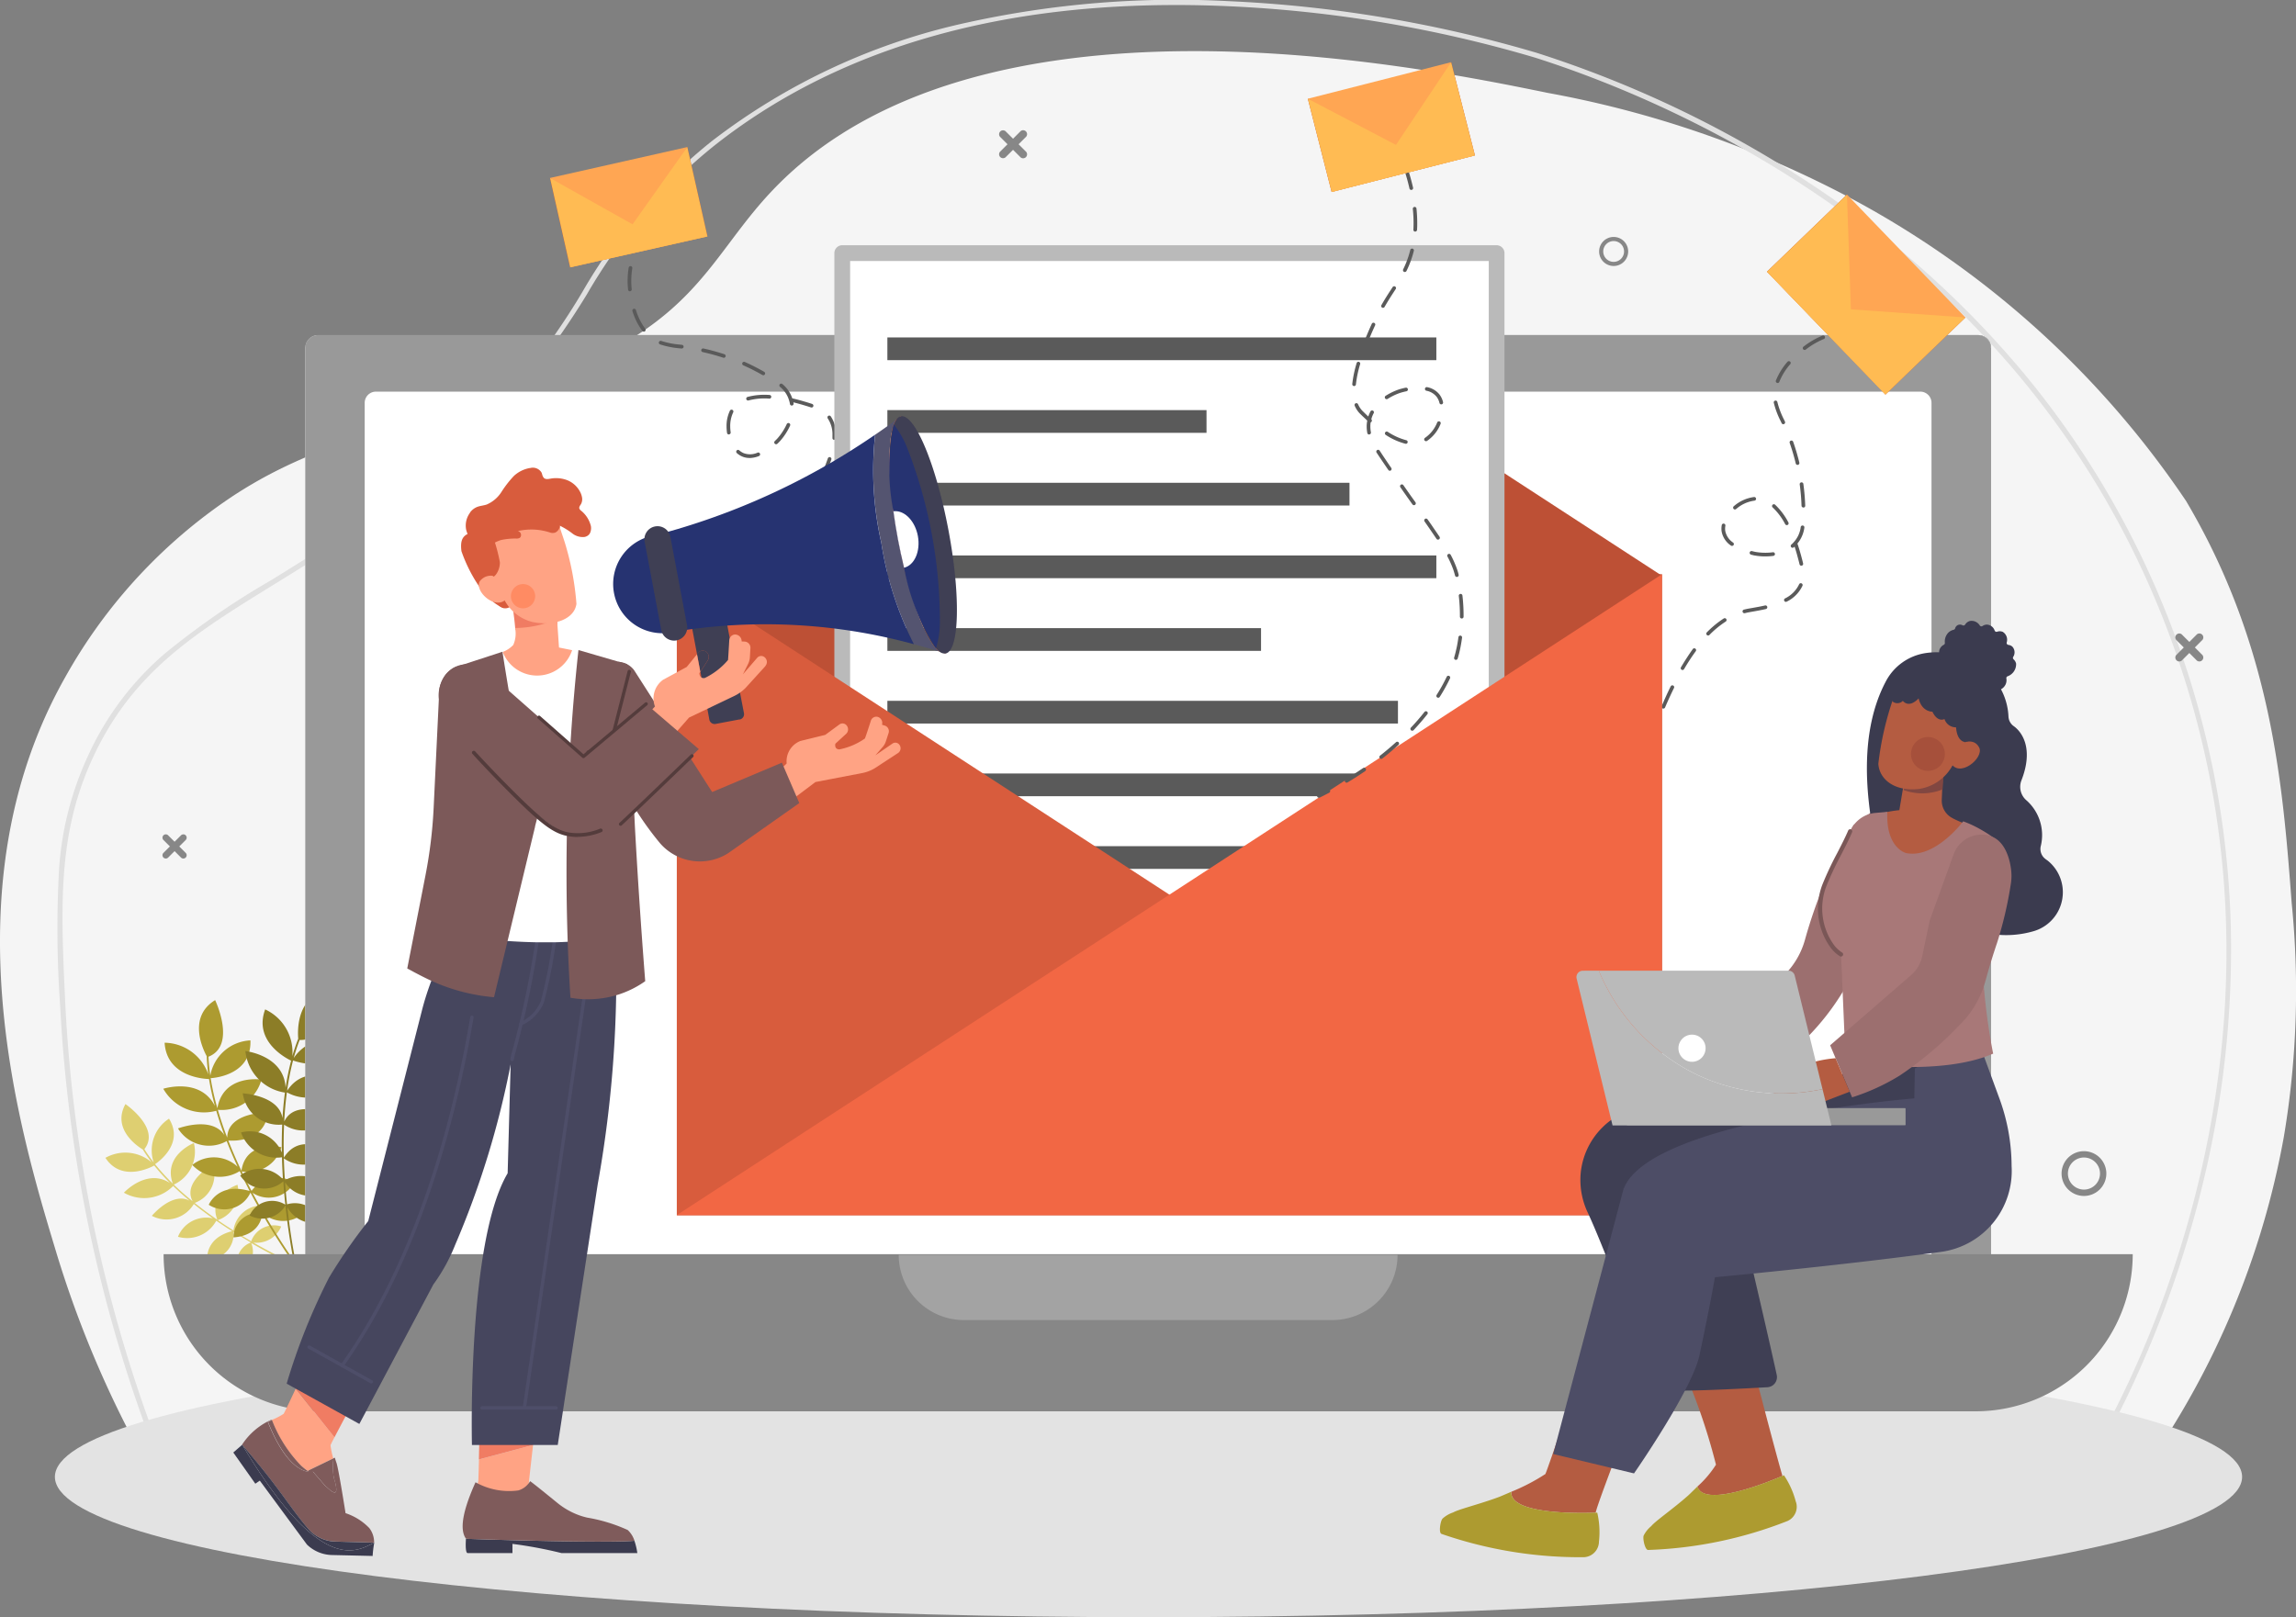 <?xml version="1.0" encoding="utf-8"?>
<svg id="img-newsletter" xmlns="http://www.w3.org/2000/svg" xmlns:xlink="http://www.w3.org/1999/xlink" width="116.521" height="82.088" viewBox="0 0 116.521 82.088">
  <rect x="0" y="0" width="116.521" height="82.088" fill="#808080" stroke="none"/>
  <defs>
    <clipPath id="clip-path">
      <rect id="Rectangle_21" data-name="Rectangle 21" width="116.521" height="82.088" fill="none"/>
    </clipPath>
    <clipPath id="clip-path-3">
      <rect id="Rectangle_17" data-name="Rectangle 17" width="1.719" height="1.719" fill="none"/>
    </clipPath>
    <clipPath id="clip-path-4">
      <path id="Path_112" data-name="Path 112" d="M1646.045,941.888c.063.463.14.944.233,1.437s.2.973.307,1.429c.532-.129.843-.841.7-1.615-.137-.728-.63-1.257-1.139-1.257a.738.738,0,0,0-.1.007" transform="translate(-1646.045 -941.881)" fill="none"/>
    </clipPath>
    <linearGradient id="linear-gradient" x1="-23.843" y1="18.267" x2="-23.828" y2="18.267" gradientUnits="objectBoundingBox">
      <stop offset="0" stop-color="#ffe3ee"/>
      <stop offset="1" stop-color="#fff"/>
    </linearGradient>
  </defs>
  <g id="Group_14" data-name="Group 14" clip-path="url(#clip-path)">
    <g id="Group_9" data-name="Group 9" transform="translate(0 0)">
      <g id="Group_8" data-name="Group 8" clip-path="url(#clip-path)">
        <path id="Path_2" data-name="Path 2" d="M7.47,165.947A53.933,53.933,0,0,1,2.845,155.1c-1.858-6.15-5.582-18.475.478-29.183a26.567,26.567,0,0,1,8.611-9.249c2.326-1.5,4.261-2.22,8.133-3.668,6.7-2.507,8.185-2.1,11.343-3.871,4.262-2.387,5.175-5.147,7.793-7.9,10.348-10.89,32.709-6.307,39.363-4.944a52.876,52.876,0,0,1,13.781,4.537,47.429,47.429,0,0,1,18.592,16.168c4.377,7.389,4.912,14.462,5.363,20.412a44.664,44.664,0,0,1-.4,11.881,42.264,42.264,0,0,1-7.038,16.824,389.634,389.634,0,0,1-85.958,1.6q-7.734-.721-15.438-1.758" transform="translate(0 -91.566)" fill="#f5f5f5"/>
        <path id="Path_3" data-name="Path 3" d="M111.081,75.09l-.033-.081A73.6,73.6,0,0,1,105.724,51.1a55.266,55.266,0,0,1-.06-6.973,16.255,16.255,0,0,1,1.507-5.845,15.017,15.017,0,0,1,3.881-5.129,40.536,40.536,0,0,1,5.377-3.708c1.724-1.064,3.678-2.27,5.772-3.811A35.037,35.037,0,0,0,132.233,14.8a27.1,27.1,0,0,1,6.55-7.633,32.533,32.533,0,0,1,12.975-6.028A49.453,49.453,0,0,1,165.014.054a65.322,65.322,0,0,1,15.643,2.624,56.537,56.537,0,0,1,15.763,7.931,48.637,48.637,0,0,1,9.108,8.518,45.47,45.47,0,0,1,7.264,12.465,45.944,45.944,0,0,1,3.089,15.45,50.211,50.211,0,0,1-1.444,13.132,54.776,54.776,0,0,1-3.264,9.513,43.8,43.8,0,0,1-2.377,4.6l-.037.062h-.072l-97.516.744ZM162.345.251c-9.543,0-17.405,2.389-23.4,7.116a26.887,26.887,0,0,0-6.492,7.57,41.949,41.949,0,0,1-3.6,5.018,38.479,38.479,0,0,1-6.491,5.887c-2.1,1.547-4.061,2.756-5.789,3.822-3.986,2.46-7.134,4.4-9.161,8.727-1.841,3.927-1.666,7.606-1.423,12.7a73.324,73.324,0,0,0,5.274,23.744l97.356-.743c2.156-3.587,11.953-21.7,3.94-42.4C205.15,12.56,187.726,5.2,180.578,2.923A65.033,65.033,0,0,0,165,.311q-1.349-.06-2.657-.06" transform="translate(-102.668 0.004)" fill="#e0e0e0"/>
        <path id="Path_4" data-name="Path 4" d="M201.823,2041.241c-.282-.163-.574-.338-.871-.525a1.284,1.284,0,0,1-1.331,1.383s-.135-1.07,1.262-1.427l-.165-.1c-.208-.134-.423-.278-.642-.429a1.681,1.681,0,0,1-1.944.816,1.548,1.548,0,0,1,1.77-.937c-.32-.226-.645-.468-.966-.726a1.611,1.611,0,0,1-2.13.6s1.019-1.234,1.915-.771c-.285-.236-.564-.484-.833-.743a2.07,2.07,0,0,1-2.5.339s1.16-1.262,2.344-.487a10.925,10.925,0,0,1-.806-.891c-.231.125-1.675.838-2.475-.391a2.057,2.057,0,0,1,2.351.233,7.835,7.835,0,0,1-.456-.657c-.263-.159-1.58-1.035-.88-2.305,0,0,1.8,1.231.961,2.287a7.887,7.887,0,0,0,.474.675,1.907,1.907,0,0,1,.777-2.221c.766,1.24-.486,2.158-.708,2.308a10.967,10.967,0,0,0,.9.989c-.514-1.432,1.069-2.061,1.069-2.061a1.832,1.832,0,0,1-1.019,2.11c.306.3.628.578.956.845-.535-.993,1.02-1.858,1.02-1.858a1.526,1.526,0,0,1-.916,1.943c.383.308.772.594,1.151.855-.5-1.282,1.022-1.775,1.022-1.775a1.533,1.533,0,0,1-1,1.793c.2.14.4.273.6.4l.194.124a1.458,1.458,0,0,1,1.453-1.27,1.3,1.3,0,0,1-1.375,1.32c.281.176.556.341.823.5a1.225,1.225,0,0,1,1.524-.752,1.354,1.354,0,0,1-1.41.818,28.134,28.134,0,0,0,2.575,1.31.038.038,0,0,1,.02.05.04.04,0,0,1-.053.02,28.369,28.369,0,0,1-2.653-1.355,1.2,1.2,0,0,1-.595,1.524,1.094,1.094,0,0,1,.558-1.546" transform="translate(-189.1 -1978.181)" fill="#decf71"/>
        <path id="Path_5" data-name="Path 5" d="M303.237,1853.071s.472-1.16,2.071-.7l-.1-.2c-.132-.257-.266-.528-.4-.808a1.913,1.913,0,0,1-2.408-.314,1.759,1.759,0,0,1,2.3.092c-.192-.416-.38-.852-.555-1.3a1.843,1.843,0,0,1-2.469-.644s1.72-.651,2.353.341c-.151-.405-.29-.819-.412-1.237a2.378,2.378,0,0,1-2.688-1.118s1.876-.6,2.621.879a12.986,12.986,0,0,1-.3-1.372c-.3-.009-2.151-.134-2.254-1.844a2.389,2.389,0,0,1,2.22,1.616,9.342,9.342,0,0,1-.084-.934c-.173-.314-.993-1.971.428-2.844,0,0,1.1,2.3-.337,2.873a9.353,9.353,0,0,0,.091.96,2.174,2.174,0,0,1,2.037-1.789c.063,1.7-1.711,1.9-2.018,1.918a13.031,13.031,0,0,0,.341,1.527c.3-1.748,2.239-1.457,2.239-1.457a2.083,2.083,0,0,1-2.216,1.535c.139.479.3.952.476,1.413.028-1.316,2.075-1.28,2.075-1.28-.177,1.494-1.715,1.45-2.019,1.427.209.535.436,1.052.666,1.537.23-1.587,2.03-1.2,2.03-1.2a1.742,1.742,0,0,1-2.014,1.228c.124.26.249.512.372.752q.062.121.125.24a1.656,1.656,0,0,1,2.174-.434,1.481,1.481,0,0,1-2.124.529c.181.342.363.67.542.981a1.4,1.4,0,0,1,1.951.132,1.541,1.541,0,0,1-1.874,0,33.344,33.344,0,0,0,1.832,2.83.044.044,0,0,1-.009.063.046.046,0,0,1-.064-.011,33.6,33.6,0,0,1-1.885-2.921c-.018.2-.17,1.094-1.46,1.192a1.255,1.255,0,0,1,1.436-1.234c-.189-.329-.382-.678-.574-1.041a1.458,1.458,0,0,1-2.116.619" transform="translate(-292.642 -1791.919)" fill="#ad9b30"/>
        <path id="Path_6" data-name="Path 6" d="M442.3,1835.456a1.578,1.578,0,0,1,2.179.194q-.008-.113-.014-.228c-.017-.289-.03-.591-.038-.9a1.913,1.913,0,0,1-2.076-1.26,1.759,1.759,0,0,1,2.07,1.015c-.008-.458,0-.933.018-1.415a1.842,1.842,0,0,1-2-1.587s1.836.1,2.015,1.263c.026-.431.066-.866.124-1.3a2.377,2.377,0,0,1-2.007-2.109s1.957.213,2.042,1.863a13,13,0,0,1,.279-1.376c-.272-.13-1.914-.991-1.317-2.6a2.389,2.389,0,0,1,1.378,2.375,9.334,9.334,0,0,1,.3-.888c-.031-.358-.112-2.2,1.541-2.428,0,0,.081,2.548-1.469,2.492a9.361,9.361,0,0,0-.3.915,2.174,2.174,0,0,1,2.586-.813c-.63,1.581-2.331,1.044-2.621.939a13.025,13.025,0,0,0-.3,1.535c.98-1.478,2.636-.428,2.636-.428a2.084,2.084,0,0,1-2.648.509c-.067.494-.11.992-.135,1.485.558-1.192,2.415-.333,2.415-.333a1.737,1.737,0,0,1-2.423.49c-.025.574-.026,1.138-.012,1.675.852-1.359,2.34-.273,2.34-.273a1.742,1.742,0,0,1-2.339.31c.008.288.02.569.036.838q.008.136.017.27a1.656,1.656,0,0,1,2.164.481,1.481,1.481,0,0,1-2.156-.374c.027.385.061.759.1,1.117a1.4,1.4,0,0,1,1.732.909,1.541,1.541,0,0,1-1.715-.756,33.377,33.377,0,0,0,.532,3.329.044.044,0,0,1-.033.053.046.046,0,0,1-.054-.036,33.564,33.564,0,0,1-.544-3.434,1.371,1.371,0,0,1-1.817.5,1.255,1.255,0,0,1,1.812-.549c-.04-.378-.076-.774-.1-1.184a1.458,1.458,0,0,1-2.186-.289" transform="translate(-430.118 -1775.779)" fill="#8c7d27"/>
        <path id="Path_7" data-name="Path 7" d="M101.142,2470.031c0-3.934,24.846-7.123,55.5-7.123s55.5,3.189,55.5,7.123-24.846,7.123-55.5,7.123-55.5-3.189-55.5-7.123" transform="translate(-98.356 -2395.066)" fill="#e3e3e3"/>
        <path id="Path_8" data-name="Path 8" d="M648.1,618.136v53.137a.654.654,0,0,1-.625.653h-84.3a.654.654,0,0,1-.62-.653V618.136a.615.615,0,0,1,.005-.08.654.654,0,0,1,.556-.568h0l.057-.005h84.3a.654.654,0,0,1,.625.653" transform="translate(-547.053 -600.473)" fill="#333"/>
        <path id="Path_9" data-name="Path 9" d="M751.053,766.156H672.678a.57.57,0,0,1-.57-.57V722.242a.57.57,0,0,1,.57-.57h78.375a.57.57,0,0,1,.57.57v43.344a.57.57,0,0,1-.57.57" transform="translate(-653.594 -701.793)" fill="#fff"/>
        <path id="Path_10" data-name="Path 10" d="M647.93,618.136v53.137a.654.654,0,0,1-.62.653h-84.3a.654.654,0,0,1-.625-.653V618.136a.637.637,0,0,1,.01-.111.653.653,0,0,1,.556-.537h0l.057-.005h84.3a.654.654,0,0,1,.62.653" transform="translate(-546.889 -600.473)" fill="#fff"/>
        <path id="Path_11" data-name="Path 11" d="M648.277,618.136v46.7H562.732V618.025a.653.653,0,0,1,.556-.537h0l.057-.005h84.3a.654.654,0,0,1,.625.653" transform="translate(-547.231 -600.473)" fill="#999"/>
        <path id="Path_12" data-name="Path 12" d="M751.439,722.24v43.914H671.924V722.24a.57.57,0,0,1,.57-.57h78.375a.57.57,0,0,1,.57.57" transform="translate(-653.416 -701.791)" fill="#fff"/>
        <path id="Path_13" data-name="Path 13" d="M301.39,2311.166h99.933a7.975,7.975,0,0,1-7.975,7.975H309.365A7.975,7.975,0,0,1,301.39,2311.166Z" transform="translate(-293.088 -2247.504)" fill="#878787"/>
        <path id="Path_14" data-name="Path 14" d="M1677.76,2315.6h-18.7a3.307,3.307,0,0,1-3.307-3.307h25.315a3.307,3.307,0,0,1-3.307,3.307" transform="translate(-1610.143 -2248.595)" fill="#a3a3a3"/>
        <path id="Path_15" data-name="Path 15" d="M3393.895,606.208a.093.093,0,0,1-.014-.185,4.743,4.743,0,0,1,.544-.05.093.093,0,1,1,.006.186,4.56,4.56,0,0,0-.523.048h-.014" transform="translate(-3300.318 -589.282)" fill="#5a5a5a"/>
        <path id="Path_16" data-name="Path 16" d="M3033.119,639.266a.1.1,0,0,1-.03,0,.093.093,0,0,1-.058-.118c.121-.357.245-.7.37-1.033a.093.093,0,0,1,.174.066c-.124.327-.247.673-.368,1.027a.093.093,0,0,1-.088.063m.776-2.046a.092.092,0,0,1-.036-.008.093.093,0,0,1-.049-.122c.15-.35.3-.686.458-1a.093.093,0,1,1,.167.082c-.153.31-.306.643-.454.99a.093.093,0,0,1-.086.056m.974-1.958a.093.093,0,0,1-.08-.14c.2-.334.4-.645.6-.924a.093.093,0,0,1,.15.11c-.2.273-.4.579-.593.908a.093.093,0,0,1-.08.046m1.3-1.752a.093.093,0,0,1-.066-.158,5.01,5.01,0,0,1,.859-.706.093.093,0,0,1,.1.157,4.82,4.82,0,0,0-.827.68.093.093,0,0,1-.066.028m1.84-1.132a.093.093,0,0,1-.023-.183l.108-.025c.092-.02.2-.039.329-.061.192-.034.41-.072.64-.125a.093.093,0,0,1,.042.181c-.235.054-.456.093-.65.127-.125.022-.233.041-.322.06l-.1.024-.023,0m2.106-.574a.093.093,0,0,1-.044-.175,1.525,1.525,0,0,0,.715-.716.093.093,0,0,1,.171.074,1.706,1.706,0,0,1-.8.806.093.093,0,0,1-.044.011m.785-1.835a.093.093,0,0,1-.09-.072c-.033-.141-.074-.29-.117-.449-.019-.071-.064-.235-.135-.448l-.04.036a.093.093,0,0,1-.123-.14,1.332,1.332,0,0,0,.119-.118.094.094,0,0,1,.027-.031,1.386,1.386,0,0,0,.329-.741.093.093,0,0,1,.184.031,1.581,1.581,0,0,1-.352.807c.091.264.148.471.17.552.044.161.086.313.119.458a.093.093,0,0,1-.07.112l-.021,0m-1.821-.469a3.032,3.032,0,0,1-.531-.044c-.02,0-.094-.018-.2-.046a.093.093,0,1,1,.047-.18c.1.026.169.039.187.043a2.869,2.869,0,0,0,.5.041,2.811,2.811,0,0,0,.368-.024.093.093,0,1,1,.024.184,3,3,0,0,1-.393.025m-1.7-.533a.092.092,0,0,1-.056-.019,1.1,1.1,0,0,1-.469-.713.956.956,0,0,1-.01-.14,1.038,1.038,0,0,1,.016-.178.093.093,0,1,1,.183.032.863.863,0,0,0-.013.146.749.749,0,0,0,.008.113.925.925,0,0,0,.4.592.093.093,0,0,1-.056.167m2.779-1.055a.093.093,0,0,1-.082-.049,3.171,3.171,0,0,0-.635-.848.093.093,0,1,1,.124-.139,3.36,3.36,0,0,1,.674.9.093.093,0,0,1-.037.126.092.092,0,0,1-.044.011m-2.631-.794a.093.093,0,0,1-.06-.164,1.949,1.949,0,0,1,1.033-.469.093.093,0,0,1,.018.185,1.76,1.76,0,0,0-.931.425.094.094,0,0,1-.06.022m3.472-.1a.093.093,0,0,1-.093-.09,10.636,10.636,0,0,0-.092-1.081.093.093,0,0,1,.185-.025,11.009,11.009,0,0,1,.094,1.1.093.093,0,0,1-.09.1h0m-.3-2.166a.093.093,0,0,1-.09-.071,10.783,10.783,0,0,0-.307-1.041.093.093,0,1,1,.176-.062,11,11,0,0,1,.313,1.059.093.093,0,0,1-.069.112l-.022,0m-.724-2.062a.093.093,0,0,1-.084-.054l-.039-.084a4.32,4.32,0,0,1-.36-.956.093.093,0,0,1,.182-.037,4.17,4.17,0,0,0,.346.914l.04.085a.093.093,0,0,1-.084.132m-.288-2.093a.093.093,0,0,1-.087-.126,3.333,3.333,0,0,1,.59-.954.093.093,0,0,1,.141.121,3.147,3.147,0,0,0-.558.9.093.093,0,0,1-.087.06m1.37-1.678a.093.093,0,0,1-.058-.166,4.15,4.15,0,0,1,.965-.562.093.093,0,0,1,.072.172,3.97,3.97,0,0,0-.921.537.092.092,0,0,1-.057.02" transform="translate(-2949.48 -601.256)" fill="#5a5a5a"/>
        <path id="Path_17" data-name="Path 17" d="M3015.286,1411.744a.09.09,0,0,1-.026,0,.093.093,0,0,1-.063-.115c.051-.173.1-.346.155-.514a.093.093,0,1,1,.178.055c-.052.167-.1.34-.154.512a.094.094,0,0,1-.089.067" transform="translate(-2932.138 -1372.177)" fill="#5a5a5a"/>
        <path id="Path_18" data-name="Path 18" d="M1169.406,435.6a.093.093,0,0,1-.085-.13,4.709,4.709,0,0,1,.245-.489.093.093,0,0,1,.161.093,4.547,4.547,0,0,0-.235.47.093.093,0,0,1-.085.056" transform="translate(-1137.104 -422.958)" fill="#5a5a5a"/>
        <path id="Path_19" data-name="Path 19" d="M1169.376,509.07a.093.093,0,0,1-.072-.034c-.239-.29-.469-.579-.684-.859a.093.093,0,0,1,.148-.113c.213.278.442.565.68.854a.093.093,0,0,1-.072.152m-1.331-1.738a.093.093,0,0,1-.076-.04c-.219-.311-.423-.62-.608-.916a.093.093,0,1,1,.158-.1c.183.293.386.6.6.907a.093.093,0,0,1-.076.146m-1.152-1.859a.093.093,0,0,1-.082-.05c-.181-.343-.338-.679-.468-1a.093.093,0,1,1,.172-.07c.127.314.282.645.46.982a.093.093,0,0,1-.082.136m-.8-2.03a.093.093,0,0,1-.09-.071,4.994,4.994,0,0,1-.148-1.1.093.093,0,1,1,.186,0,4.814,4.814,0,0,0,.143,1.061.093.093,0,0,1-.068.112l-.022,0m.007-2.161a.093.093,0,0,1-.089-.121c.011-.035.023-.069.035-.1.032-.089.073-.192.121-.312.073-.181.155-.387.231-.611a.093.093,0,0,1,.176.06c-.078.229-.161.437-.234.62-.047.118-.088.22-.118.305-.011.032-.023.065-.033.1a.093.093,0,0,1-.089.065m-3.68-1.167a.941.941,0,0,1-.373-.075,1,1,0,0,1-.269-.173.093.093,0,1,1,.124-.139.812.812,0,0,0,.219.141.927.927,0,0,0,.712-.025.093.093,0,1,1,.067.174,1.335,1.335,0,0,1-.479.1m1.348-.7a.093.093,0,0,1-.064-.16c.075-.072.123-.123.136-.137a2.937,2.937,0,0,0,.47-.725.093.093,0,0,1,.17.076,3.139,3.139,0,0,1-.5.774c-.014.015-.065.071-.145.147a.093.093,0,0,1-.064.026m2.952-.223h-.006a.093.093,0,0,1-.087-.1c0-.047,0-.094,0-.14a1.45,1.45,0,0,0-.237-.845.093.093,0,0,1,.151-.109l0,0a1.631,1.631,0,0,1,.269.95c0,.049,0,.1,0,.151a.093.093,0,0,1-.093.087m-5.348-.267a.093.093,0,0,1-.092-.079,2.229,2.229,0,0,1-.025-.329,1.8,1.8,0,0,1,.171-.8.093.093,0,1,1,.167.083,1.616,1.616,0,0,0-.152.713,2.057,2.057,0,0,0,.023.3.093.093,0,0,1-.078.106h-.014m4.2-1.367a.093.093,0,0,1-.03,0c-.137-.047-.286-.09-.444-.137-.069-.02-.233-.068-.451-.121q.005.027.01.054a.093.093,0,1,1-.184.03,1.361,1.361,0,0,0-.038-.165.091.091,0,0,1-.011-.035,1.386,1.386,0,0,0-.457-.672.093.093,0,1,1,.123-.14,1.581,1.581,0,0,1,.5.724c.272.062.478.122.559.146.16.047.31.091.451.139a.093.093,0,0,1-.03.181m-3.224-.355a.093.093,0,0,1-.026-.182,3.364,3.364,0,0,1,1.117-.1.093.093,0,1,1-.01.186,3.185,3.185,0,0,0-1.054.092.091.091,0,0,1-.026,0m.772-1.28a.092.092,0,0,1-.046-.012,10.733,10.733,0,0,0-.968-.491.093.093,0,0,1,.076-.17,10.934,10.934,0,0,1,.984.5.093.093,0,0,1-.046.174m-2-.889a.093.093,0,0,1-.029,0,10.784,10.784,0,0,0-1.046-.287.093.093,0,0,1,.04-.182,10.958,10.958,0,0,1,1.064.292.093.093,0,0,1-.029.181m-2.135-.47h-.011l-.093-.011a4.318,4.318,0,0,1-1-.2.093.093,0,0,1,.064-.175,4.182,4.182,0,0,0,.959.187l.093.011a.093.093,0,0,1-.011.185m-1.931-.857a.093.093,0,0,1-.074-.037,3.331,3.331,0,0,1-.5-1,.093.093,0,1,1,.177-.057,3.146,3.146,0,0,0,.472.948.093.093,0,0,1-.074.149m-.705-2.049a.093.093,0,0,1-.092-.083,4.094,4.094,0,0,1-.024-.446,4.208,4.208,0,0,1,.054-.67.093.093,0,0,1,.184.03,4.022,4.022,0,0,0-.052.64,3.905,3.905,0,0,0,.023.426.093.093,0,0,1-.082.1h-.01" transform="translate(-1124.383 -476.872)" fill="#5a5a5a"/>
        <path id="Path_20" data-name="Path 20" d="M1656.226,1193.053a.093.093,0,0,1-.069-.031c-.12-.135-.24-.27-.356-.4a.093.093,0,0,1,.14-.122c.115.132.234.267.354.4a.093.093,0,0,1-.069.155" transform="translate(-1610.169 -1159.619)" fill="#5a5a5a"/>
        <path id="Path_21" data-name="Path 21" d="M1245.882,486.1l25-16.266,25,16.266Z" transform="translate(-1211.564 -456.892)" fill="#bd5035"/>
        <rect id="Rectangle_6" data-name="Rectangle 6" width="49.996" height="32.531" transform="translate(34.349 29.148)" fill="#bd5035"/>
        <rect id="Rectangle_7" data-name="Rectangle 7" width="33.208" height="40.71" transform="translate(42.743 12.851)" fill="#fff"/>
        <path id="Path_22" data-name="Path 22" d="M1570.907,493.632H1537.7a.4.4,0,0,1-.4-.4v-40.71a.4.4,0,0,1,.4-.4h33.208a.4.4,0,0,1,.4.4v40.71a.4.4,0,0,1-.4.4m-32.811-.794h32.413V452.922H1538.1Z" transform="translate(-1494.956 -439.674)" fill="#bababa"/>
        <rect id="Rectangle_8" data-name="Rectangle 8" width="27.86" height="1.153" transform="translate(45.034 17.128)" fill="#5a5a5a"/>
        <rect id="Rectangle_9" data-name="Rectangle 9" width="16.196" height="1.153" transform="translate(45.034 20.817)" fill="#5a5a5a"/>
        <rect id="Rectangle_10" data-name="Rectangle 10" width="23.452" height="1.153" transform="translate(45.034 24.506)" fill="#5a5a5a"/>
        <rect id="Rectangle_11" data-name="Rectangle 11" width="27.86" height="1.153" transform="translate(45.034 28.195)" fill="#5a5a5a"/>
        <rect id="Rectangle_12" data-name="Rectangle 12" width="18.963" height="1.153" transform="translate(45.034 31.884)" fill="#5a5a5a"/>
        <rect id="Rectangle_13" data-name="Rectangle 13" width="25.912" height="1.153" transform="translate(45.034 35.573)" fill="#5a5a5a"/>
        <rect id="Rectangle_14" data-name="Rectangle 14" width="27.86" height="1.153" transform="translate(45.034 39.262)" fill="#5a5a5a"/>
        <rect id="Rectangle_15" data-name="Rectangle 15" width="24.836" height="1.153" transform="translate(45.034 42.951)" fill="#5a5a5a"/>
        <rect id="Rectangle_16" data-name="Rectangle 16" width="26.173" height="1.153" transform="translate(45.034 46.64)" fill="#5a5a5a"/>
        <path id="Path_23" data-name="Path 23" d="M1246.983,1090.693h50l-50-32.531Z" transform="translate(-1212.634 -1029.014)" fill="#d85c3d"/>
        <path id="Path_24" data-name="Path 24" d="M1296.979,1090.693h-50l50-32.531Z" transform="translate(-1212.634 -1029.014)" fill="#f26744"/>
        <path id="Path_25" data-name="Path 25" d="M1020.175,270.95l1.021,4.537-6.973,1.57-1.021-4.537,4,1.484,2.976-3.054" transform="translate(-985.293 -263.486)" fill="#bd5035"/>
        <path id="Path_26" data-name="Path 26" d="M1021.2,330.9l-6.973,1.57-1.021-4.537,4,1.484,4,1.484" transform="translate(-985.293 -318.9)" fill="#ffbb53"/>
        <path id="Path_27" data-name="Path 27" d="M1056.231,270.95l1.021,4.537-6.973,1.57,2.976-3.053,2.976-3.054" transform="translate(-1021.349 -263.486)" fill="#ffbb53"/>
        <path id="Path_28" data-name="Path 28" d="M1020.175,270.95l-2.78,3.922-4.193-2.352Z" transform="translate(-985.293 -263.486)" fill="#ffa653"/>
        <path id="Path_29" data-name="Path 29" d="M3265.519,364.82l-4.058,3.913-6.014-6.237,4.058-3.913.978,5.075,5.036,1.162" transform="translate(-3165.774 -348.706)" fill="#bd5035"/>
        <path id="Path_30" data-name="Path 30" d="M3261.462,368.733l-6.014-6.237,4.058-3.913.978,5.075q.49,2.537.978,5.075" transform="translate(-3165.775 -348.706)" fill="#ffbb53"/>
        <path id="Path_31" data-name="Path 31" d="M3265.519,502.972l-4.058,3.913-6.014-6.237,5.036,1.162,5.036,1.162" transform="translate(-3165.774 -486.857)" fill="#ffbb53"/>
        <path id="Path_32" data-name="Path 32" d="M3408.786,364.82l-5.813-.413q-.1-2.912-.2-5.824Z" transform="translate(-3309.041 -348.706)" fill="#ffa653"/>
        <path id="Path_33" data-name="Path 33" d="M2426.664,1454.893a.093.093,0,0,1-.041-.177c.159-.078.319-.16.476-.242a.093.093,0,0,1,.086.165c-.158.083-.319.165-.48.244a.093.093,0,0,1-.041.01" transform="translate(-2359.729 -1414.4)" fill="#5a5a5a"/>
        <path id="Path_34" data-name="Path 34" d="M2477.717,337.56a.093.093,0,0,1-.048-.173c.3-.183.6-.376.891-.573a.093.093,0,0,1,.105.153c-.29.2-.593.394-.9.579a.092.092,0,0,1-.048.013m1.755-1.206a.093.093,0,0,1-.058-.166c.281-.22.553-.45.809-.682a.093.093,0,0,1,.125.138c-.26.235-.535.468-.819.691a.093.093,0,0,1-.057.02m1.575-1.431a.093.093,0,0,1-.068-.157c.247-.261.479-.53.692-.8a.093.093,0,0,1,.146.115c-.216.273-.452.546-.7.811a.093.093,0,0,1-.068.029m1.315-1.672a.092.092,0,0,1-.05-.015.093.093,0,0,1-.029-.128,8.611,8.611,0,0,0,.511-.921.093.093,0,1,1,.168.08,8.81,8.81,0,0,1-.522.941.093.093,0,0,1-.079.043m.9-1.922a.093.093,0,0,1-.089-.12c.057-.19.1-.382.141-.569.029-.151.054-.3.075-.458a.093.093,0,1,1,.184.025c-.021.156-.047.314-.077.468-.037.193-.086.391-.145.587a.093.093,0,0,1-.089.066m.295-2.1h0a.093.093,0,0,1-.092-.094c0-.025,0-.049,0-.073a8.487,8.487,0,0,0-.057-.978.093.093,0,1,1,.185-.021,8.7,8.7,0,0,1,.058,1c0,.025,0,.05,0,.075a.093.093,0,0,1-.093.092m-.25-2.11a.093.093,0,0,1-.09-.07c-.047-.178-.082-.279-.085-.289h0a4.932,4.932,0,0,0-.3-.676.093.093,0,1,1,.164-.088,5.118,5.118,0,0,1,.311.7h0a2.436,2.436,0,0,1,.092.306.093.093,0,0,1-.066.114.091.091,0,0,1-.024,0m-.956-1.89a.093.093,0,0,1-.077-.041c-.1-.146-.21-.309-.328-.48-.066-.1-.154-.222-.276-.4a.093.093,0,1,1,.152-.107c.123.175.211.3.277.4.118.172.23.335.329.482a.093.093,0,0,1-.077.145m-1.221-1.749a.093.093,0,0,1-.076-.039c-.2-.276-.406-.573-.615-.872a.093.093,0,0,1,.152-.107c.209.3.419.6.615.871a.093.093,0,0,1-.076.147m-1.224-1.747a.093.093,0,0,1-.077-.04c-.252-.367-.448-.658-.6-.888a.093.093,0,0,1,.156-.1c.147.229.341.518.593.884a.093.093,0,0,1-.076.146m.818-1.372-.021,0a3.342,3.342,0,0,1-1-.449.093.093,0,1,1,.1-.157,3.163,3.163,0,0,0,.938.425.093.093,0,0,1-.021.184m1.027-.133a.093.093,0,0,1-.05-.172,1.716,1.716,0,0,0,.616-.78.093.093,0,1,1,.172.072,1.879,1.879,0,0,1-.688.865.092.092,0,0,1-.05.015m-2.889-.339a.093.093,0,0,1-.091-.075,1.725,1.725,0,0,1-.032-.329c0-.019,0-.038,0-.057a1.5,1.5,0,0,1,.029-.244c-.1-.1-.208-.194-.308-.294l-.04-.039c-.029-.028-.049-.048-.071-.073a1.355,1.355,0,0,1-.219-.351.093.093,0,1,1,.171-.074,1.161,1.161,0,0,0,.189.3c.016.019.034.036.06.062l.041.04c.075.075.151.148.229.22a1.619,1.619,0,0,1,.111-.259.093.093,0,0,1,.164.088,1.4,1.4,0,0,0-.122.31.093.093,0,0,1-.032.156,1.275,1.275,0,0,0-.016.16q0,.026,0,.051a1.555,1.555,0,0,0,.028.294.093.093,0,0,1-.074.109l-.018,0m3.662-1.525a.093.093,0,0,1-.09-.071.848.848,0,0,0-.145-.314.869.869,0,0,0-.517-.307.093.093,0,1,1,.042-.181,1.048,1.048,0,0,1,.623.375,1.028,1.028,0,0,1,.178.383.093.093,0,0,1-.068.112l-.022,0m-2.772-.261a.093.093,0,0,1-.05-.172,3.154,3.154,0,0,1,.66-.319,3.5,3.5,0,0,1,.354-.092.093.093,0,1,1,.038.182,3.289,3.289,0,0,0-.334.087,2.94,2.94,0,0,0-.618.3.092.092,0,0,1-.05.015m-1.653-.668h-.009a.093.093,0,0,1-.083-.1,5.878,5.878,0,0,1,.22-1.058.093.093,0,1,1,.178.052,5.68,5.68,0,0,0-.213,1.024.093.093,0,0,1-.093.084m.566-2.047a.093.093,0,0,1-.086-.127c.037-.095.076-.192.117-.29.1-.242.2-.475.3-.694a.093.093,0,1,1,.168.079c-.1.216-.2.447-.3.686-.04.1-.079.194-.116.287a.093.093,0,0,1-.087.059m.907-1.924a.093.093,0,0,1-.081-.139c.2-.353.39-.64.556-.894l.009-.014a.093.093,0,1,1,.156.1l-.01.014c-.164.251-.351.536-.55.884a.093.093,0,0,1-.081.047m1.106-1.817a.093.093,0,0,1-.083-.134c.043-.088.083-.174.121-.264a4.989,4.989,0,0,0,.239-.715.093.093,0,1,1,.18.045,5.1,5.1,0,0,1-.247.742c-.039.093-.08.183-.125.274a.093.093,0,0,1-.083.052m.522-2.05h0a.093.093,0,0,1-.088-.1c.006-.111.009-.225.009-.34a7.081,7.081,0,0,0-.037-.71.093.093,0,1,1,.185-.019,7.238,7.238,0,0,1,.038.729c0,.118,0,.235-.01.35a.093.093,0,0,1-.093.088m-.2-2.114a.093.093,0,0,1-.091-.072c-.074-.328-.17-.67-.284-1.017a.093.093,0,1,1,.177-.058c.116.352.213.7.289,1.034a.093.093,0,0,1-.07.111l-.021,0" transform="translate(-2409.376 -297.832)" fill="#5a5a5a"/>
        <path id="Path_35" data-name="Path 35" d="M2565.448,252.954a.093.093,0,0,1-.086-.057c-.067-.161-.138-.325-.212-.489a.093.093,0,0,1,.17-.077c.075.166.147.332.215.494a.093.093,0,0,1-.086.129" transform="translate(-2494.483 -245.327)" fill="#5a5a5a"/>
        <path id="Path_36" data-name="Path 36" d="M2416.819,114.556l1.207,4.733-7.273,1.855-1.207-4.733,4.24,1.439,3.033-3.294" transform="translate(-2343.174 -111.4)" fill="#bd5035"/>
        <path id="Path_37" data-name="Path 37" d="M2418.026,184.781l-7.273,1.855-1.207-4.733,4.24,1.439,4.24,1.439" transform="translate(-2343.174 -176.893)" fill="#ffbb53"/>
        <path id="Path_38" data-name="Path 38" d="M2459.433,114.556l1.207,4.733-7.273,1.855,3.033-3.294,3.033-3.294" transform="translate(-2385.788 -111.4)" fill="#ffbb53"/>
        <path id="Path_39" data-name="Path 39" d="M2416.819,114.556l-2.8,4.2-4.471-2.345Z" transform="translate(-2343.174 -111.4)" fill="#ffa653"/>
        <path id="Path_40" data-name="Path 40" d="M299.38,1537.764l.891.891a.168.168,0,1,0,.238-.238l-.891-.891a.168.168,0,0,0-.238.238" transform="translate(-291.085 -1495.126)" fill="#878787"/>
        <path id="Path_41" data-name="Path 41" d="M299.619,1538.655l.891-.891a.168.168,0,0,0-.238-.238l-.891.891a.168.168,0,1,0,.238.238" transform="translate(-291.086 -1495.126)" fill="#878787"/>
        <path id="Path_42" data-name="Path 42" d="M4007.306,1167.135l1.052,1.052a.2.2,0,0,0,.281-.281l-1.052-1.052a.2.2,0,0,0-.281.281" transform="translate(-3896.866 -1134.656)" fill="#878787"/>
        <path id="Path_43" data-name="Path 43" d="M4007.588,1168.187l1.052-1.052a.2.2,0,0,0-.281-.281l-1.052,1.052a.2.2,0,0,0,.281.281" transform="translate(-3896.866 -1134.656)" fill="#878787"/>
        <path id="Path_44" data-name="Path 44" d="M1840.237,239.8l1.052,1.052a.2.2,0,0,0,.281-.281l-1.052-1.052a.2.2,0,0,0-.281.281" transform="translate(-1789.49 -232.861)" fill="#878787"/>
        <path id="Path_45" data-name="Path 45" d="M1840.518,240.848l1.052-1.052a.2.2,0,0,0-.281-.281l-1.052,1.052a.2.2,0,0,0,.281.281" transform="translate(-1789.49 -232.861)" fill="#878787"/>
        <path id="Path_46" data-name="Path 46" d="M3799.361,2121.336a1.136,1.136,0,1,0,1.136,1.136,1.136,1.136,0,0,0-1.136-1.136m0,1.949a.814.814,0,1,1,.814-.814.814.814,0,0,1-.814.814" transform="translate(-3693.601 -2062.903)" fill="#878787"/>
        <path id="Path_47" data-name="Path 47" d="M2946.962,436.635a.737.737,0,1,0,.737.737.737.737,0,0,0-.737-.737m0,1.265a.528.528,0,1,1,.528-.528.528.528,0,0,1-.528.528" transform="translate(-2865.07 -424.608)" fill="#878787"/>
        <path id="Path_48" data-name="Path 48" d="M2788.559,2449.378s-2.448,7.248-2.527,7.351a10.043,10.043,0,0,1-1.729.9c-.089,1.195,3.7,1.085,4.285,1.061.031-.407,3.188-8.477,3.188-8.477Z" transform="translate(-2707.606 -2381.908)" fill="#b45c41"/>
        <path id="Path_49" data-name="Path 49" d="M2656.486,2748.8c-.334.148-.6.257-.6.257-1,.375-2.057.625-2.35.794a1.506,1.506,0,0,0-.535.31c-.111.11-.21.714-.06.778a21.494,21.494,0,0,0,7.239,1.184.8.8,0,0,0,.754-.748c0-.053.01-.108.014-.165a4.379,4.379,0,0,0-.1-1.353l-.08.015v-.011c-.589.025-4.374.134-4.285-1.061" transform="translate(-2579.789 -2673.081)" fill="#ad9b30"/>
        <path id="Path_50" data-name="Path 50" d="M3077.068,2419.664c-.6-2.272-1.221-4.684-1.221-4.684l-3.612.651s.6,1.6,1.206,3.3a30.953,30.953,0,0,1,1.253,3.873,5.321,5.321,0,0,1-.945,1.111c.341,1.131,3.786-.309,4.319-.54-.168-.564-.579-2.1-1-3.707" transform="translate(-2987.609 -2348.458)" fill="#b45c41"/>
        <path id="Path_51" data-name="Path 51" d="M3035.371,2719.8l-.045-.157a4.319,4.319,0,0,0-.568-1.211l-.069.042,0-.01c-.533.231-3.978,1.672-4.319.54-.255.255-.462.45-.462.45-.787.7-1.672,1.3-1.881,1.562a1.485,1.485,0,0,0-.383.474c-.063.14.06.731.22.737a21.189,21.189,0,0,0,7.081-1.472.791.791,0,0,0,.429-.955" transform="translate(-2944.226 -2643.552)" fill="#ad9b30"/>
        <path id="Path_52" data-name="Path 52" d="M2931.6,1897.315l-.25-.969-5.6.208-1.06,2.711-9.653.993a3.786,3.786,0,0,0-3.383,3.436,3.879,3.879,0,0,0,.37,1.984c.963,2.071,2.354,6.169,4.013,9,.713.063,2.91-.031,5.093-.153a.515.515,0,0,0,.477-.623c-.446-2.062-1.79-7.772-1.79-7.772,6.266.1,10.9,1.276,12.569-2.5.883-2-.786-6.316-.786-6.316" transform="translate(-2831.438 -1844.11)" fill="#3f3f54"/>
        <path id="Path_53" data-name="Path 53" d="M2865.249,1919.77c1.367-3.481,14.744-4.574,14.744-4.574l.028-1.522,3.158-1.559,1.115,3.04a10.037,10.037,0,0,1,.636,3.473,4.148,4.148,0,0,1-3.573,4.359c-5.248.715-11.484,1.288-11.484,1.288s-.229,1.36-.783,3.957c-.376,1.765-3.322,6-3.322,6l-4.1-.982,3.573-13.473Z" transform="translate(-2782.842 -1859.444)" fill="#4d4d66"/>
        <path id="Path_54" data-name="Path 54" d="M3209.486,1451a24.576,24.576,0,0,0-2.465,5.823,4.032,4.032,0,0,1-.969,1.71q-.289.3-.588.606-.9.917-1.782,1.74c-.081,1.435.139,1.939.43,2.053s.69-.145.865.048c.109.121.063.346-.005.541a12.478,12.478,0,0,0,4.207-4.467l.821-2.925.655-.679,1.8-6.411q-.643.374-1.321.814c-.589.383-1.136.768-1.644,1.147" transform="translate(-3115.419 -1409.124)" fill="#9c6f6f"/>
        <path id="Path_55" data-name="Path 55" d="M3448.684,1212.4a.631.631,0,0,1-.255-.684,2.358,2.358,0,0,0-.732-2.31.9.9,0,0,1-.255-1.008c.63-1.605.039-2.452-.388-2.756a.63.63,0,0,1-.268-.493,3.255,3.255,0,0,0-1.654-2.683,3.733,3.733,0,0,0-2.53-.536,2.74,2.74,0,0,0-2.043,1.447c-1.338,2.531-.99,5.692-.636,7.649.192,1.065,2.208,3.31,4.5,5.088l1.661.1a4.971,4.971,0,0,0,1.925-.15,2.058,2.058,0,0,0,.773-3.591q-.049-.038-.1-.07" transform="translate(-3344.857 -1168.783)" fill="#3b3b4f"/>
        <path id="Path_56" data-name="Path 56" d="M3574.178,1147.626s.357.3.666.116a.1.1,0,0,1,.074-.01.311.311,0,0,0,.413-.262.1.1,0,0,1,.059-.073.541.541,0,0,0,.276-.269.522.522,0,0,0,.037-.3.1.1,0,0,1,.056-.107.649.649,0,0,0,.438-.649.424.424,0,0,0-.129-.216.1.1,0,0,1-.016-.124.427.427,0,0,0-.042-.515.358.358,0,0,0-.2-.091.1.1,0,0,1-.089-.127.469.469,0,0,0-.2-.535.393.393,0,0,0-.286-.007.1.1,0,0,1-.127-.062.442.442,0,0,0-.378-.3.393.393,0,0,0-.236.071.1.1,0,0,1-.141-.028.484.484,0,0,0-.513-.223.414.414,0,0,0-.229.179.1.1,0,0,1-.134.034.266.266,0,0,0-.242-.007.256.256,0,0,0-.131.162.1.1,0,0,1-.072.074.591.591,0,0,0-.26.133.646.646,0,0,0-.19.529.1.1,0,0,1-.053.1.441.441,0,0,0-.22.252.431.431,0,0,0,.056.374.1.1,0,0,1,0,.113.448.448,0,0,0-.038.4.475.475,0,0,0,.287.264Z" transform="translate(-3473.881 -1112.391)" fill="#3b3b4f"/>
        <path id="Path_57" data-name="Path 57" d="M3448.807,1426.388c-.275-.125-.725-.282-1.079-.457-.051-.025-.1-.051-.146-.077a1,1,0,0,1-.508-.922l.061-1.373c-.624,1.055-1.989.573-1.989.573l-.225,1.337a5.153,5.153,0,0,0-1.531.38,6.194,6.194,0,0,0,.369,1.547c.375,1.252.958,3.015,1.417,4.341.36-.079,1.042-.233,1.909-.431.938-1.84,2.082-4.132,2.12-4.2l.006-.011c-.027.037.563-.266-.4-.706" transform="translate(-3348.53 -1384.346)" fill="#b45c41"/>
        <path id="Path_58" data-name="Path 58" d="M3509.462,1391.129l.1-1.516c.012-.284.012-.284.012-.284q-.118.275-.266.55a2.57,2.57,0,0,1-1.778,1.053l-.042.231a2.743,2.743,0,0,0,1.97-.034" transform="translate(-3410.876 -1351.06)" fill="#814741"/>
        <path id="Path_59" data-name="Path 59" d="M3461.2,1256.22a15.536,15.536,0,0,0-.709,3.174c.05.789.819,1.411,2.045,1.278a2.322,2.322,0,0,0,1.743-1.24l.857-1.6-.41-1.581-3.088-1.058Z" transform="translate(-3365.166 -1220.624)" fill="#b45c41"/>
        <path id="Path_60" data-name="Path 60" d="M3593.684,1366.479s.6-.314.873.211-1.047,1.625-1.469.727Z" transform="translate(-3494.115 -1328.748)" fill="#b45c41"/>
        <path id="Path_61" data-name="Path 61" d="M3489.819,1251.511s-.4.007-.457-.744a.607.607,0,0,1-.588-.423s-.337.2-.613-.371c0,0-.534.021-.7-.677,0,0-.445.526-.8.128a.389.389,0,0,1-.534.021l-.006-.6.439-.611,3.385,1.12.272,1.708Z" transform="translate(-3390.093 -1213.848)" fill="#3b3b4f"/>
        <g id="Group_7" data-name="Group 7" transform="translate(96.982 37.41)" opacity="0.49">
          <g id="Group_6" data-name="Group 6">
            <g id="Group_5" data-name="Group 5" clip-path="url(#clip-path-3)">
              <path id="Path_62" data-name="Path 62" d="M3522.524,1358.988a.859.859,0,1,1-.859-.859.859.859,0,0,1,.859.859" transform="translate(-3520.805 -1358.128)" fill="#964436"/>
            </g>
          </g>
        </g>
        <path id="Path_63" data-name="Path 63" d="M3510.45,1704.8c-.868.2-1.549.352-1.909.431a17.641,17.641,0,0,0,.694,1.854c.042-.006.581-1.043,1.215-2.286" transform="translate(-3411.896 -1657.843)" fill="#ff9e9e"/>
        <path id="Path_64" data-name="Path 64" d="M3451.087,1563.17s1.218,4.085,1.3,4.094c.007,0,.108-.021.283-.059-.459-1.327-1.042-3.089-1.417-4.341Z" transform="translate(-3356.025 -1519.814)" fill="#ea7f7f"/>
        <path id="Path_65" data-name="Path 65" d="M3361.449,1496.938a5.45,5.45,0,0,0-.835-.384s-1.433,1.917-2.9,1.609c0,0-1.033-.244-.949-2.089l-.61.053a1.526,1.526,0,0,0-1.275.94c-.3.733-.979,1.867-1.3,2.72a3.259,3.259,0,0,0,.353,3.057,1.677,1.677,0,0,0,.484.467s.215,5.135.234,5.474c0,0,4.712.77,7.485-.44,0,0-1.245-5.826-.052-9.788.189-.629.963-.725-.634-1.619" transform="translate(-3260.983 -1454.864)" fill="#a87878"/>
        <path id="Path_66" data-name="Path 66" d="M3350.658,1534.641a.108.108,0,0,1-.055-.015,1.777,1.777,0,0,1-.517-.5,3.383,3.383,0,0,1-.367-3.159,16.6,16.6,0,0,1,.752-1.594c.214-.418.417-.812.549-1.129a.108.108,0,1,1,.2.083c-.135.325-.34.723-.556,1.145a16.431,16.431,0,0,0-.742,1.572,3.165,3.165,0,0,0,.34,2.955,1.566,1.566,0,0,0,.451.437.108.108,0,0,1-.054.2" transform="translate(-3257.226 -1486.086)" fill="#7a5757"/>
        <path id="Path_67" data-name="Path 67" d="M3379.929,1538.005a1.508,1.508,0,0,0-1.824.939l-1.218,3.367-.379,1.809a1.749,1.749,0,0,1-.566.963l-4.107,3.561,1.114,2.642a10.826,10.826,0,0,0,2.407-1.1,17.731,17.731,0,0,0,3-2.525l.016-.015a4.964,4.964,0,0,0,1.347-2.273c.212-.782.417-1.425.585-1.921a19.824,19.824,0,0,0,.694-2.953,2.625,2.625,0,0,0,.013-.831c-.03-.2-.193-1.409-1.087-1.659" transform="translate(-3278.956 -1495.586)" fill="#9c6f6f"/>
        <path id="Path_68" data-name="Path 68" d="M3266.073,1951.612l-2.074.8-1.464.223-.478-1.475a6.443,6.443,0,0,1,3.3-1.247l.714,1.7" transform="translate(-3172.202 -1896.2)" fill="#b45c41"/>
        <path id="Path_69" data-name="Path 69" d="M3011.309,2041.976h-14.086a.031.031,0,0,0-.031.031v.809a.031.031,0,0,0,.031.031h14.086a.031.031,0,0,0,.031-.031v-.809a.032.032,0,0,0-.031-.031" transform="translate(-2914.633 -1985.729)" fill="#999"/>
        <path id="Path_70" data-name="Path 70" d="M2950.62,1793.99a10.218,10.218,0,0,1-4.979-5.28h9.628a.324.324,0,0,1,.314.247l1.411,5.766a10.078,10.078,0,0,1-6.375-.733" transform="translate(-2864.502 -1739.439)" fill="#bababa"/>
        <path id="Path_71" data-name="Path 71" d="M2905.516,1788.709a10.217,10.217,0,0,0,4.979,5.28,10.078,10.078,0,0,0,6.375.733l.45,1.841h-11.107l-1.823-7.452a.324.324,0,0,1,.314-.4Z" transform="translate(-2824.377 -1739.438)" fill="#bababa"/>
        <path id="Path_72" data-name="Path 72" d="M3093.675,1907.261a.689.689,0,1,1-.689-.684.687.687,0,0,1,.689.684" transform="translate(-3007.117 -1854.059)" fill="#fff"/>
        <path id="Path_73" data-name="Path 73" d="M502.359,2562.845c.44.387.366.248.366.248l1.272-.616a3.958,3.958,0,0,1-.141-.667c0-.013.076-.166.2-.406l-1.968-2.467h0c-.326.706-.593,1.256-.614,1.28a3.824,3.824,0,0,1-.6.309,6.856,6.856,0,0,0,1.48,2.32" transform="translate(-487.082 -2488.45)" fill="#ffa384"/>
        <path id="Path_74" data-name="Path 74" d="M546.762,2452.4c.284-.549.821-1.554,1.277-2.4.415-.773.763-1.416.791-1.462-1.652-.806-1.945-1.375-2.622-1.572l-.148-.118-.016.068h0l0,.012a19.188,19.188,0,0,1-.92,2.29c-.111.247-.222.49-.327.718h0Z" transform="translate(-529.787 -2379.443)" fill="#f07c63"/>
        <path id="Path_75" data-name="Path 75" d="M451.443,2620.86s-.366-2.325-.465-2.566c0,0-.037-.1-.079-.251l-.078.038.005.021a3.225,3.225,0,0,0,.02.961c.44,1.421-.409.365-.4.455l-.658-.762s-1.148.347-2.293-2.53l.2-.1-.006-.013a3.448,3.448,0,0,0-1.5,1.272h0c1.887,2.175,2.336,3.061,3.335,4.244a1.885,1.885,0,0,0,1.387.671l1.981.055h0a1.183,1.183,0,0,0-.24-.733,2.95,2.95,0,0,0-1.217-.764" transform="translate(-433.906 -2544.054)" fill="#7f5b5b"/>
        <path id="Path_76" data-name="Path 76" d="M495.786,2619.223l.658.762c-.013-.089.836.966.4-.455a3.226,3.226,0,0,1-.02-.961l-.005-.021-1.272.616s.074.14-.366-.248a6.855,6.855,0,0,1-1.48-2.32l-.2.1c1.145,2.877,2.292,2.53,2.292,2.53" transform="translate(-479.9 -2544.521)" fill="#7f5b5b"/>
        <path id="Path_77" data-name="Path 77" d="M430.281,2662.305h0l-.451.393,1.118,1.583.227-.155,2.393,3.245a1.88,1.88,0,0,0,1.247.53l2.086.048a5.569,5.569,0,0,1,.082-.674c-.859.41-2.675,1.763-6.7-4.969" transform="translate(-417.99 -2588.97)" fill="#3b3b4f"/>
        <path id="Path_78" data-name="Path 78" d="M450.921,2667.224a1.885,1.885,0,0,1-1.387-.671c-1-1.183-1.448-2.069-3.334-4.244,4.027,6.732,5.843,5.38,6.7,4.969h0l-1.981-.055" transform="translate(-433.908 -2588.974)" fill="#3b3b4f"/>
        <path id="Path_79" data-name="Path 79" d="M873.464,2666.137a3.136,3.136,0,0,1-.5-.788c-.112-.114-.454-.229-.552-.383-.01-.015.109-1.075.246-2.271l-2.744.734c-.017.617-.032,1.059-.034,1.071a4.88,4.88,0,0,1-.319,1.08c2.409,1.809,2.876.836,2.876.836l.933.3c-.056-.068,1.184.378.1-.578" transform="translate(-845.605 -2589.35)" fill="#ffa384"/>
        <path id="Path_80" data-name="Path 80" d="M884.25,2542.538h0c.178-1.555.388-3.341.388-3.37-1.78.167-2.312-.157-2.973.023l-.183-.023.021.064h0l0,.011c.085.255.038,2.61,0,4.029Z" transform="translate(-857.2 -2469.193)" fill="#f07c63"/>
        <path id="Path_81" data-name="Path 81" d="M1421.348,1324l2.371-.455a1.965,1.965,0,0,0,.633-.241l1.18-.771a.293.293,0,0,0,.08-.42.255.255,0,0,0-.341-.075l-.882.607.371-.425a.83.83,0,0,0,.162-.287l.136-.416a.3.3,0,0,0-.184-.379l-.144-.044,0-.022a.321.321,0,0,0-.232-.382.292.292,0,0,0-.339.2c-.1.32-.27.829-.3.9a3.4,3.4,0,0,1-1.3.554c-.274-.011-.2-.289-.2-.289l.545-.5a.312.312,0,0,0-.047-.492l-.01-.006a.265.265,0,0,0-.284.022l-.719.528-1.257.308a1.107,1.107,0,0,0-.7,1.145l-.84.8.876,1.213Z" transform="translate(-1379.964 -1284.305)" fill="#ffa384"/>
        <path id="Path_82" data-name="Path 82" d="M544.812,1635.862l-2.19-1.007-2.838.435-.028,1.021-.018-1.013-2.218-.435-1.789,4.226a14.529,14.529,0,0,0-.655,1.905l-2.755,10.807a27.66,27.66,0,0,0-1.99,2.871,31.524,31.524,0,0,0-2.15,5.383l3.689,2.045,3.753-7.075a9.162,9.162,0,0,0,1.112-2.021,44.844,44.844,0,0,0,2.813-9.155l-.152,5.527c-2.069,3.487-1.812,13.792-1.812,13.792h4.354l2.028-13.227a59.881,59.881,0,0,0,.845-14.078" transform="translate(-513.633 -1589.822)" fill="#46465e"/>
        <path id="Path_83" data-name="Path 83" d="M963.5,1825.759h-.012a.085.085,0,0,1-.072-.1l3.153-21.649a.085.085,0,1,1,.167.025l-3.153,21.649a.084.084,0,0,1-.084.072" transform="translate(-936.881 -1754.25)" fill="#4e4e69"/>
        <path id="Path_84" data-name="Path 84" d="M889.174,2591.4h-3.736a.085.085,0,1,1,0-.169h3.736a.085.085,0,1,1,0,.169" transform="translate(-860.966 -2519.851)" fill="#4e4e69"/>
        <path id="Path_85" data-name="Path 85" d="M627.412,1889.094a.085.085,0,0,1-.069-.134c3.889-5.459,5.721-12.611,6.573-17.649a.085.085,0,0,1,.167.028c-.855,5.056-2.694,12.234-6.6,17.719a.085.085,0,0,1-.069.036" transform="translate(-610.048 -1819.696)" fill="#4e4e69"/>
        <path id="Path_86" data-name="Path 86" d="M569.782,2481.267a.084.084,0,0,1-.041-.011l-3.158-1.761a.085.085,0,1,1,.083-.148l3.158,1.761a.085.085,0,0,1-.041.158" transform="translate(-550.934 -2411.042)" fill="#4e4e69"/>
        <path id="Path_87" data-name="Path 87" d="M940.188,1706.962h0a.084.084,0,0,1-.082-.086,3.153,3.153,0,0,1,.11-.453,47.925,47.925,0,0,0,1.281-6.416.083.083,0,0,1,.1-.073.085.085,0,0,1,.072.1,48.1,48.1,0,0,1-1.285,6.438c-.055.2-.1.378-.1.412a.085.085,0,0,1-.085.082" transform="translate(-914.208 -1653.109)" fill="#4e4e69"/>
        <path id="Path_88" data-name="Path 88" d="M956.875,1718.059a.085.085,0,0,1-.031-.163,2.031,2.031,0,0,0,1.04-1.073,26.966,26.966,0,0,0,.666-3.547.084.084,0,0,1,.095-.073.085.085,0,0,1,.073.095,26.391,26.391,0,0,1-.676,3.586,2.166,2.166,0,0,1-1.136,1.17.083.083,0,0,1-.031.006" transform="translate(-930.435 -1666.011)" fill="#4e4e69"/>
        <path id="Path_89" data-name="Path 89" d="M941.5,1098.56c-.057-.79-.23-1.72-.218-1.752l2.314.8.043.7a9.893,9.893,0,0,1-2.139.248" transform="translate(-915.348 -1066.596)" fill="#f07c63"/>
        <path id="Path_90" data-name="Path 90" d="M911.529,1143.541a2.57,2.57,0,0,1-2.85-1.243,3.127,3.127,0,0,0,.442-.159,1.457,1.457,0,0,0,.574-.367,1.4,1.4,0,0,0,.093-.864,5.229,5.229,0,0,0,2.13-.462l.1,1.453,1.356.275a3.88,3.88,0,0,1-1.848,1.368" transform="translate(-883.649 -1109.032)" fill="#ffa384"/>
        <path id="Path_91" data-name="Path 91" d="M818.593,1202.576c-.045.524-.094,1.051-.145,1.568,0,.042-.008.085-.012.127s-.007.074-.011.111c-.157,1.59-.325,3.073-.449,4.085-.074.6-.134,1.04-.166,1.234a.365.365,0,0,1-.233.281,6.834,6.834,0,0,1-1.859.3c-.2.011-.4.019-.6.024l-.172,0c-.235,0-.474,0-.714,0l-.171,0c-.471-.01-.944-.033-1.393-.063a10.119,10.119,0,0,1-2.843-.429.037.037,0,0,1-.009-.015,8.861,8.861,0,0,1,.242-1.183c.3-1.26.766-3.135.816-3.641,0-.03,0-.055,0-.075-.081-.721-.267-1.686-.476-2.639-.342-1.563-.744-3.094-.842-3.463h0l-.022-.084a4.554,4.554,0,0,0-.3-.647h0a1.625,1.625,0,0,1,.3-1.358,1.377,1.377,0,0,1,.446-.362h0l.4-.131h0l.464-.151c.23-.064.445-.136.647-.2.355-.111.665-.212.916-.309l.011,0,0,.01a1.868,1.868,0,0,0,3.521-.083c.008-.025.015-.05.022-.074.057.014.159.042.29.078.263.072.644.18,1.016.286l.031.009.992.283v.006l.006.139.081,1.8h0l.026.582h0l.013.291.012.274,0,.106h0l0,.106Z" transform="translate(-786.905 -1162.478)" fill="#fff"/>
        <path id="Path_92" data-name="Path 92" d="M1147.983,1224.315l-3.54,1.491-3.959-6.183a1.062,1.062,0,0,0-.732-.421l-.057-.016.295,6.515a15.735,15.735,0,0,0,1.821,2.718,2.676,2.676,0,0,0,3.456.484l3.6-2.536Z" transform="translate(-1108.302 -1185.603)" fill="#7c5959"/>
        <path id="Path_93" data-name="Path 93" d="M854.583,926.438a9.04,9.04,0,0,0-.1-.945.288.288,0,0,0-.427-.205,16.083,16.083,0,0,1-1.541.978h0a4.064,4.064,0,0,1-1.235.423,2.364,2.364,0,0,1-.334.026,2.51,2.51,0,0,0-1.045.152c-.3.147-.37.416-.313.873a7.669,7.669,0,0,0,.883,1.768h0a3.864,3.864,0,0,0,.721.8,2.349,2.349,0,0,0,.334.226h0a1.922,1.922,0,0,0,.205.1,2.008,2.008,0,0,1-.014-.349c0-.049,0-.1,0-.156h0c.005-.15.014-.317.025-.488.017-.278.039-.562.057-.786h0c.021-.252.037-.427.037-.427l0-.008a2.643,2.643,0,0,0,.533-.185.958.958,0,0,0,.407-.517.534.534,0,0,1,.456-.365l.681-.084A.763.763,0,0,0,854.4,927l.008-.012a.744.744,0,0,0,.173-.442c0-.014,0-.028,0-.042s0-.045,0-.069" transform="translate(-826.17 -899.763)" fill="#d85c3d"/>
        <path id="Path_94" data-name="Path 94" d="M883.331,1012.488l.221.777s.481,2.192,1.3,1.769-.947-2.945-.947-2.945Z" transform="translate(-858.999 -984.21)" fill="#d85c3d"/>
        <path id="Path_95" data-name="Path 95" d="M905.136,961.162a14.21,14.21,0,0,1,.618,3.2c-.1.746-1.054,1.146-2.194.93a2.2,2.2,0,0,1-1.545-1.307l-.688-1.578.347-2.163,3.127-.086Z" transform="translate(-876.5 -933.712)" fill="#ffa384"/>
        <path id="Path_96" data-name="Path 96" d="M883.132,1060.831a.7.7,0,0,0-.925.166c-.339.5.9,1.644,1.438.782Z" transform="translate(-857.85 -1031.503)" fill="#ffa384"/>
        <path id="Path_97" data-name="Path 97" d="M858.428,864.161a.828.828,0,0,1,.364-.283c.154-.058.322-.068.479-.12a1.66,1.66,0,0,0,.753-.644,5.4,5.4,0,0,1,.629-.808,1.592,1.592,0,0,1,.8-.4l.022,0a.518.518,0,0,1,.58.227.692.692,0,0,1,.031.088.437.437,0,0,0,.081.178c.083.089.213.067.324.048a1.578,1.578,0,0,1,.889.083,1.269,1.269,0,0,1,.67.661c.006.015.012.031.018.046a.877.877,0,0,1,.036.127.521.521,0,0,1-.041.363c-.042.073-.112.146-.088.232a.25.25,0,0,0,.092.114,1.445,1.445,0,0,1,.494.781.607.607,0,0,1-.04.341.346.346,0,0,1-.148.159.445.445,0,0,1-.136.05.861.861,0,0,1-.595-.161,3.526,3.526,0,0,0-.679-.421c.052.07-.044.289-.222.362a.4.4,0,0,1-.236,0,3.039,3.039,0,0,0-1.653-.079.2.2,0,0,1,.163.192.167.167,0,0,1-.074.157.323.323,0,0,1-.173.029,3.5,3.5,0,0,0-.777.078,2.209,2.209,0,0,0-.3.126,8.449,8.449,0,0,1,.251,1c.006.441-.283.773-.337.717a.687.687,0,0,1-.118-.206,2.717,2.717,0,0,0-.284-.5c-.177-.244-.33-.651-.528-.874a1.759,1.759,0,0,1-.444-.784,1.09,1.09,0,0,1,.194-.864" transform="translate(-834.573 -838.148)" fill="#d85c3d"/>
        <path id="Path_98" data-name="Path 98" d="M942.507,1076.894a.615.615,0,1,1-.615-.615.615.615,0,0,1,.615.615" transform="translate(-915.348 -1046.632)" fill="#ff8b63"/>
        <path id="Path_99" data-name="Path 99" d="M857.82,2834.62l.074.028s6.7.234,8.493.1a3.249,3.249,0,0,1,.148.624h-3.846a22.057,22.057,0,0,0-2.491-.467v.467s-2.027,0-2.274,0c-.144,0-.086-.724-.086-.724s-.011-.019-.017-.028" transform="translate(-834.191 -2756.539)" fill="#3b3b4f"/>
        <path id="Path_100" data-name="Path 100" d="M852.894,2729.425a3.483,3.483,0,0,0,2.177.417,1.04,1.04,0,0,0,.6-.47c.134.089.827.65,1.379,1.1a3.8,3.8,0,0,0,.869.534,3.517,3.517,0,0,0,.659.218,8.238,8.238,0,0,1,2.046.627,1.272,1.272,0,0,1,.343.548c-1.79.134-8.493-.1-8.493-.1l-.074-.028c-.357-.534-.05-1.621.5-2.845" transform="translate(-828.767 -2654.189)" fill="#7f5b5b"/>
        <path id="Path_101" data-name="Path 101" d="M756.862,1209.7l-.382,1.586q-.228.948-.457,1.9l-.187.778h0l-.011.046h0l-.169.7-.192.8-.687,2.851a9.681,9.681,0,0,1-2.467-.542q-.179-.064-.348-.134s-.174-.071-.366-.158c-.246-.112-.679-.328-1.222-.626l.923-4.718a23.884,23.884,0,0,0,.417-3.444l.263-5.5a1.725,1.725,0,0,1,.357-1.26,1.535,1.535,0,0,1,.446-.362h0l.4-.131h0l.464-.151,1.563-.51v0l0,.012q.07.453.144.908.085.526.174,1.056a.015.015,0,0,1,0,0l1.648,5.673-.317,1.228" transform="translate(-729.706 -1167.743)" fill="#7c5959"/>
        <path id="Path_102" data-name="Path 102" d="M1044.347,1197.867c-.295,2.723-.507,5.685-.578,8.859-.071,3.141,0,6.081.172,8.79a5.117,5.117,0,0,0,2.44-.163,5.024,5.024,0,0,0,1.355-.678c-.26-3.311-.423-6-.524-7.844l-.391-8.244-2.473-.72" transform="translate(-1014.991 -1164.871)" fill="#7c5959"/>
        <path id="Path_103" data-name="Path 103" d="M1045.861,1242.016a.085.085,0,0,1-.07-.132l2.23-3.273-1.216-.3a.084.084,0,0,1,0-.165l1.048-.228.971-3.808a.085.085,0,0,1,.164.042l-.984,3.859a.085.085,0,0,1-.064.062l-.743.162.98.24a.085.085,0,0,1,.05.13l-2.3,3.374a.084.084,0,0,1-.07.037" transform="translate(-1016.97 -1200.054)" fill="#543c3c"/>
        <path id="Path_104" data-name="Path 104" d="M1268.38,1101.918l-1.213.229a.274.274,0,0,1-.319-.218l-.1-.544-.3-1.593-.055-.29.375-.579a.328.328,0,0,0-.178-.488l-.012,0a.278.278,0,0,0-.283.1l-.07.086-.51-2.706,1.751-.33.42,2.228.519,2.754.2,1.037a.274.274,0,0,1-.218.319" transform="translate(-1230.849 -1065.401)" fill="#3f3f54"/>
        <path id="Path_105" data-name="Path 105" d="M1608.477,779.856a17.121,17.121,0,0,0,1.657,5.151q.546.145,1.077.305l.216.066a1.169,1.169,0,0,1-.176-.164c-.653-.73-1.431-2.9-1.925-5.519s-.558-4.924-.215-5.841a1.112,1.112,0,0,1,.118-.237l-.2.149q-.424.306-.863.607a16.636,16.636,0,0,0,.314,5.483" transform="translate(-1563.752 -752.307)" fill="#545470"/>
        <path id="Path_106" data-name="Path 106" d="M1639.326,773.221c.494,2.624,1.272,4.789,1.925,5.519a1.16,1.16,0,0,0,.176.164l.308.1.011,0-2.269-12.045h0l-.248.183a1.11,1.11,0,0,0-.118.237c-.343.918-.28,3.217.215,5.841" transform="translate(-1593.752 -745.833)" fill="#e66a3e"/>
        <path id="Path_107" data-name="Path 107" d="M1203.543,806.161l.924,4.905q.539-.1,1.095-.171a28.55,28.55,0,0,1,11.211.775,17.12,17.12,0,0,1-1.657-5.151,16.637,16.637,0,0,1-.314-5.484,35.5,35.5,0,0,1-10,4.782q-.633.187-1.257.345" transform="translate(-1170.391 -778.97)" fill="#263371"/>
        <path id="Path_108" data-name="Path 108" d="M1129.692,988.244a2.5,2.5,0,1,0,2-2.922,2.5,2.5,0,0,0-2,2.922" transform="translate(-1098.531 -958.138)" fill="#263371"/>
        <path id="Path_109" data-name="Path 109" d="M1188.846,975.27h0a.665.665,0,0,0,.53-.776l-.844-4.483a.665.665,0,0,0-1.307.246l.844,4.483a.665.665,0,0,0,.776.53" transform="translate(-1154.511 -942.765)" fill="#3f3f54"/>
        <path id="Path_110" data-name="Path 110" d="M1639.326,773.081c.494,2.624,1.272,4.789,1.925,5.519a1.162,1.162,0,0,0,.176.164.409.409,0,0,0,.308.1h.01c.7-.146.766-2.944.141-6.26s-1.7-5.9-2.408-5.78h-.005a.391.391,0,0,0-.243.182,1.111,1.111,0,0,0-.118.237c-.343.918-.28,3.217.215,5.841" transform="translate(-1593.752 -745.693)" fill="#3f3f54"/>
        <path id="Path_111" data-name="Path 111" d="M1639.326,788.07c.093.495.2.973.307,1.429a11.233,11.233,0,0,0,1.618,4.091,4.481,4.481,0,0,0,.2-1.282,24.241,24.241,0,0,0-1.687-8.959,4.476,4.476,0,0,0-.656-1.12,11.248,11.248,0,0,0-.018,4.4c.063.463.14.944.233,1.437" transform="translate(-1593.752 -760.682)" fill="#263371"/>
      </g>
    </g>
    <g id="Group_11" data-name="Group 11" transform="translate(45.341 25.945)">
      <g id="Group_10" data-name="Group 10" clip-path="url(#clip-path-4)">
        <rect id="Rectangle_19" data-name="Rectangle 19" width="1.891" height="3.079" transform="translate(-0.523 0.098) rotate(-10.667)" fill="url(#linear-gradient)"/>
      </g>
    </g>
    <g id="Group_13" data-name="Group 13" transform="translate(0 0)">
      <g id="Group_12" data-name="Group 12" clip-path="url(#clip-path)">
        <path id="Path_113" data-name="Path 113" d="M1284.763,1199.32l-.376.579-.167-.887.07-.086a.278.278,0,0,1,.283-.1l.012,0a.328.328,0,0,1,.178.489" transform="translate(-1248.846 -1165.798)" fill="#3f3f54"/>
        <path id="Path_114" data-name="Path 114" d="M1171.853,1170.979l-1,1.1a2.07,2.07,0,0,1-.58.414l-1.37.655-.922.44-1.365,1.555-1.516-.86,1.15-1.259a1.167,1.167,0,0,1,.412-1.354l1.2-.65.522-.644.167.887-.047.073a.288.288,0,0,0,.1.217.23.23,0,0,0,.183.023,3.577,3.577,0,0,0,1.172-.91c.009-.077.042-.64.062-.994a.335.335,0,0,1,.022-.1.3.3,0,0,1,.269-.2.338.338,0,0,1,.338.327v.024l.158.007a.314.314,0,0,1,.288.337l-.028.46a.875.875,0,0,1-.089.336l-.265.532.736-.853a.268.268,0,0,1,.367-.015.309.309,0,0,1,.031.449" transform="translate(-1133.012 -1137.165)" fill="#ffa384"/>
        <path id="Path_115" data-name="Path 115" d="M822.37,1228.453l-.285.276-.159.153c-.655.633-1.9,1.828-2.751,2.643l-.087.082c-.19.181-.358.34-.492.465l-.159.149-.1.087a2.478,2.478,0,0,1-1.13.661,2.538,2.538,0,0,1-1.539-.17,2.854,2.854,0,0,1-.409-.219,13.329,13.329,0,0,1-1.385-1.047c-.478-.407-.959-.856-1.424-1.318-.374-.371-.729-.769-1.063-1.165l-.12-.143c-.635-.766-1.188-1.516-1.639-2.06-.027-.032-.052-.064-.076-.1h0a1.889,1.889,0,0,1-.324-.731h0a1.625,1.625,0,0,1,.3-1.358,1.377,1.377,0,0,1,.446-.362h0a1.374,1.374,0,0,1,.4-.131h0a1.6,1.6,0,0,1,1.262.363l1.085.957,1.459,1.286,1.662,1.466.663.585.188-.158.221-.185,1.041-.873.222-.186.256-.215h0l.419-.351.834-.7.064.055.258.221.756.649.516.443Z" transform="translate(-786.905 -1190.429)" fill="#7c5959"/>
        <path id="Path_116" data-name="Path 116" d="M995.358,1294.132a.084.084,0,0,1-.019.023l-3.181,2.668a.085.085,0,0,1-.11,0l-2.262-1.995a.085.085,0,0,1,.112-.127l2.208,1.947,3.125-2.621a.085.085,0,0,1,.128.107" transform="translate(-962.494 -1258.361)" fill="#543c3c"/>
        <path id="Path_117" data-name="Path 117" d="M1144.221,1389.6a.088.088,0,0,1-.015.019c-.775.749-2.661,2.567-3.429,3.287l-.014.013-.178.166a.085.085,0,1,1-.114-.125l.177-.165.014-.013c.767-.719,2.652-2.537,3.427-3.285a.085.085,0,0,1,.132.1" transform="translate(-1109.028 -1351.196)" fill="#543c3c"/>
        <path id="Path_118" data-name="Path 118" d="M874.9,1388.047a2.826,2.826,0,0,1-.379-.026c-.788-.107-1.385-.537-3.043-2.193-.648-.647-1.293-1.318-1.916-2a.093.093,0,0,1,.137-.126c.622.676,1.265,1.346,1.911,1.99,1.714,1.71,2.259,2.048,2.937,2.14a2.944,2.944,0,0,0,1.495-.207.093.093,0,0,1,.069.173,3.269,3.269,0,0,1-1.209.244" transform="translate(-845.587 -1345.563)" fill="#543c3c"/>
      </g>
    </g>
  </g>
</svg>
